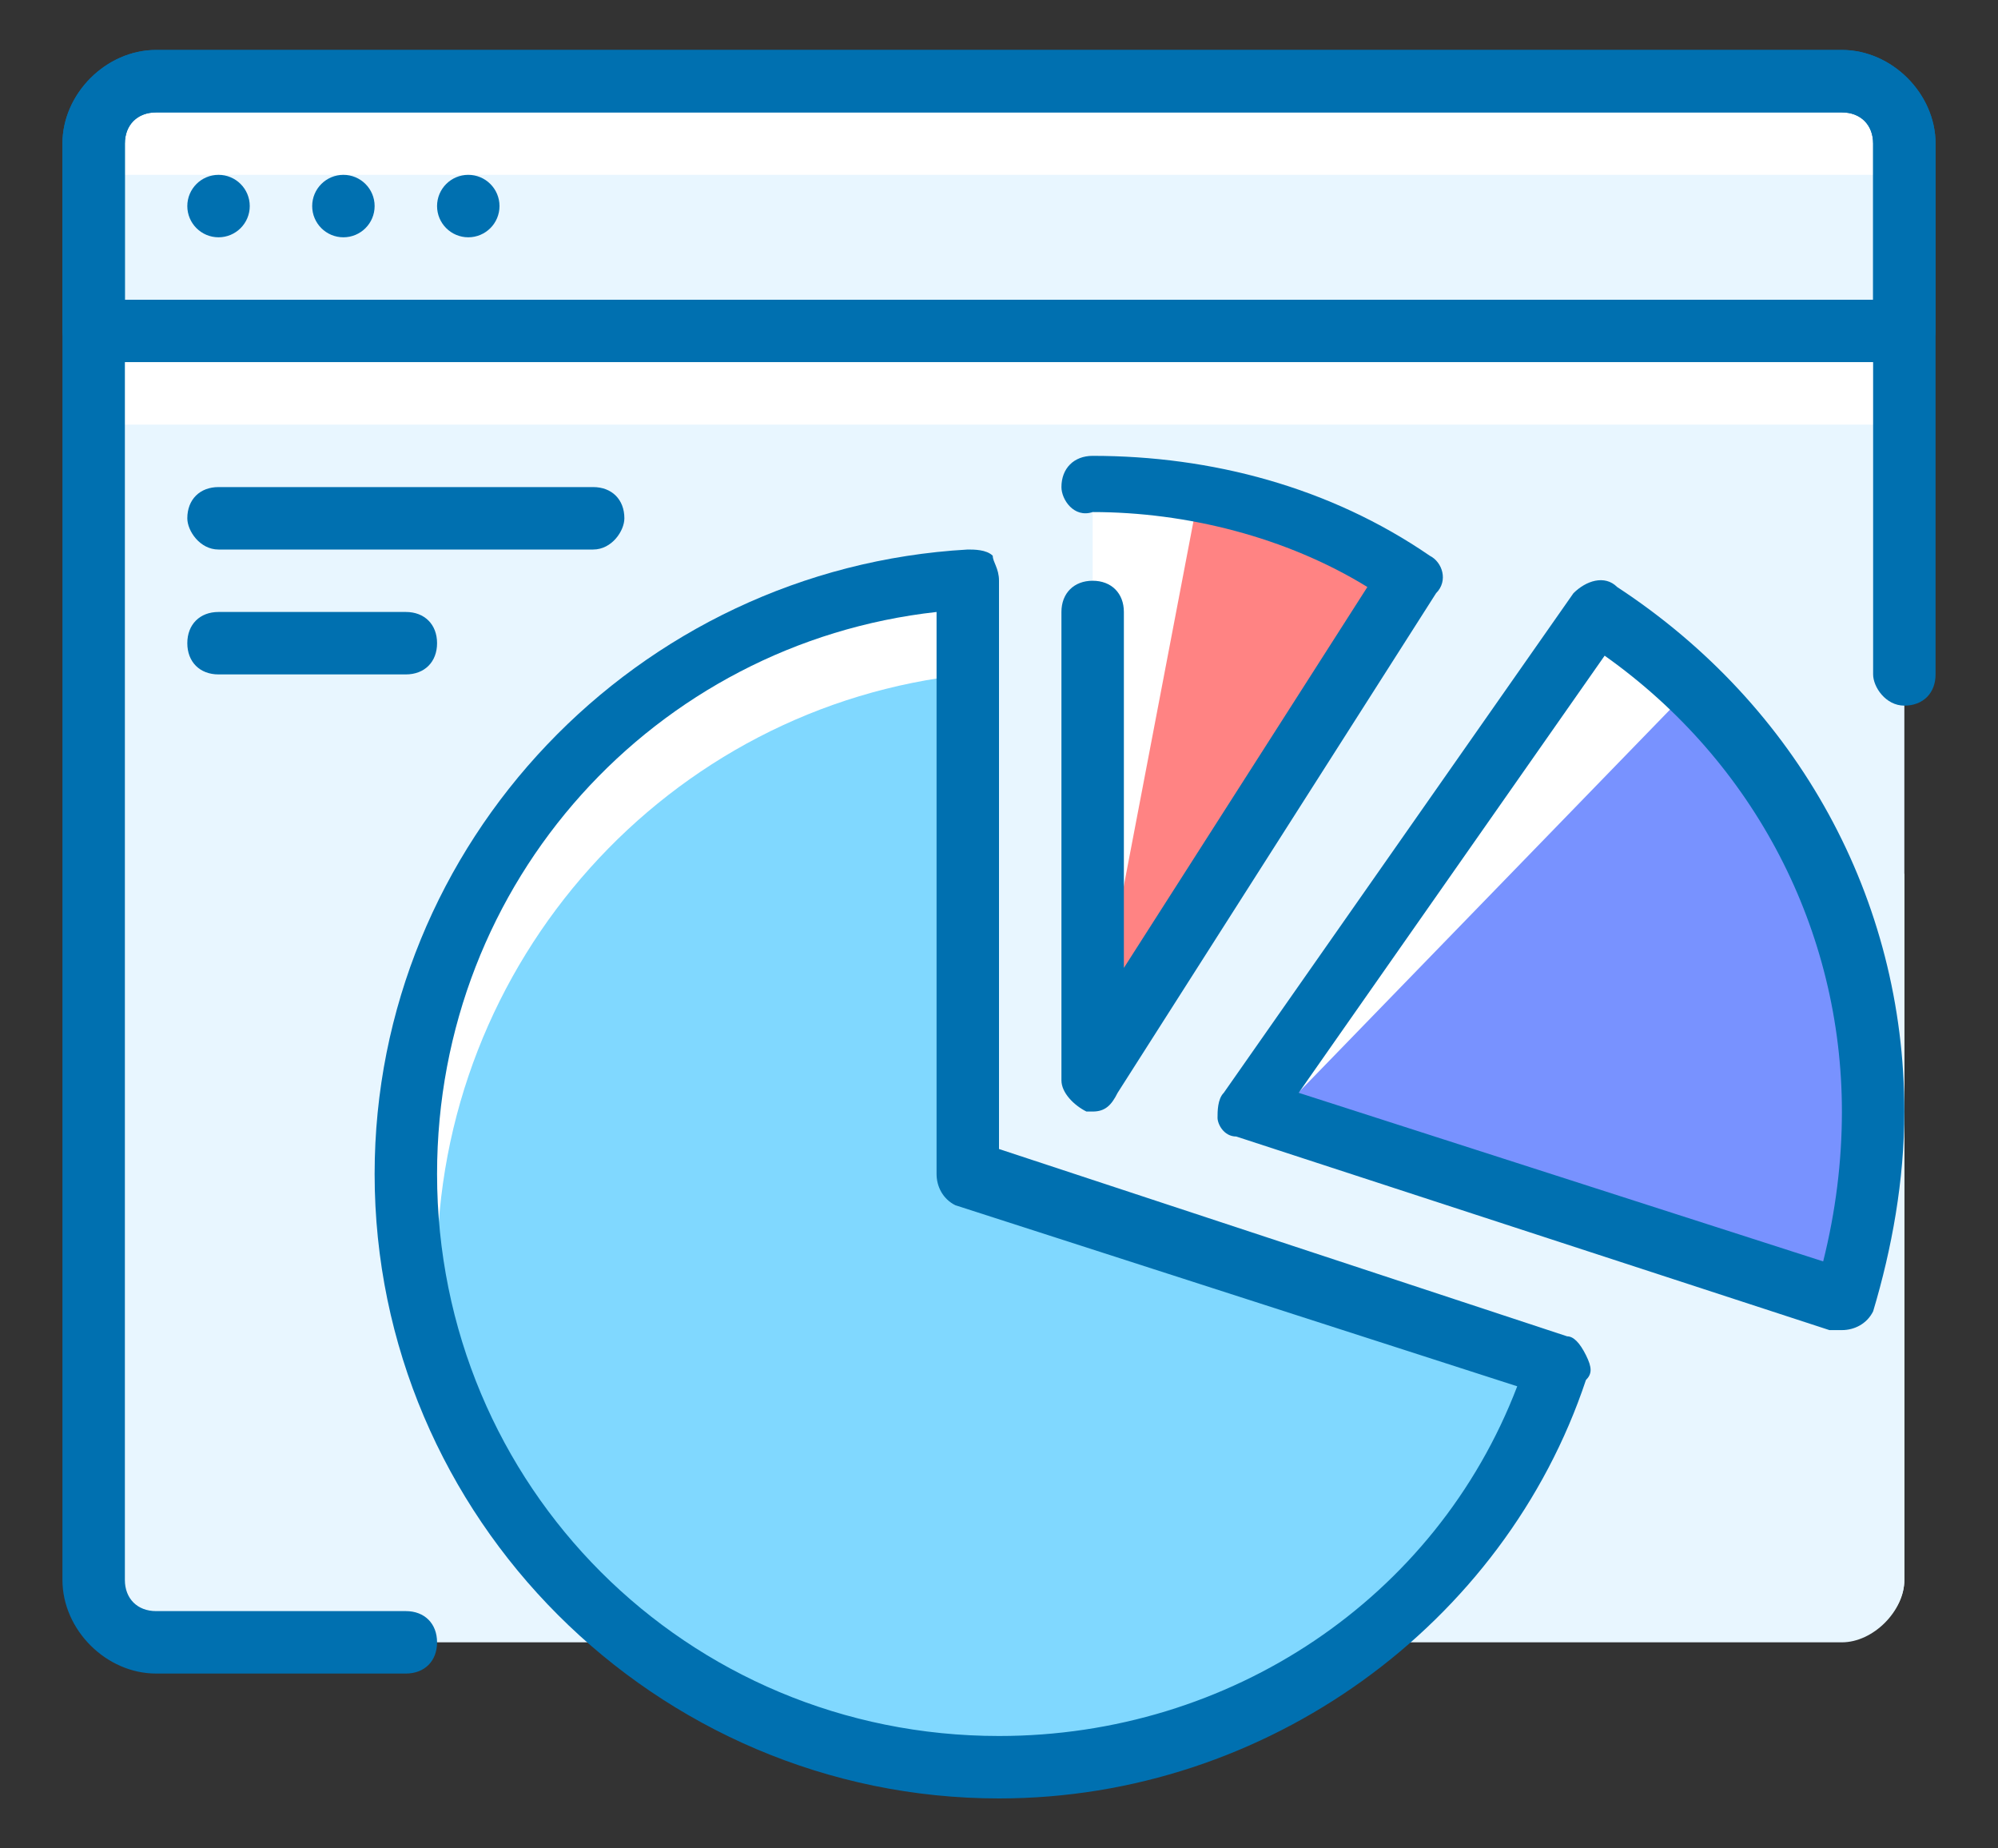 <?xml version="1.0" encoding="utf-8"?>
<!-- Generator: Adobe Illustrator 23.1.0, SVG Export Plug-In . SVG Version: 6.00 Build 0)  -->
<svg version="1.1" id="Layer_1" xmlns="http://www.w3.org/2000/svg" xmlns:xlink="http://www.w3.org/1999/xlink" x="0px" y="0px"
	 viewBox="0 0 32 29.6" style="enable-background:new 0 0 32 29.6;" xml:space="preserve">
<rect x="0" y="0" width="32" height="29.6" fill="#333333" stroke="none"/>
<style type="text/css">
	.st0{fill:#E8F6FF;}
	.st1{fill:#FFFFFF;}
	.st2{fill:#0070B0;}
	.st3{fill:#7892FF;}
	.st4{fill:#80D8FF;}
	.st5{fill:#FF8383;}
</style>
<g id="data_audit_analysis">
	<g id="monitoring">
		<path class="st0" d="M30.5,10.8V2.3c0-0.5-0.5-1-1-1h-27c-0.5,0-1,0.5-1,1v23c0,0.5,0.5,1,1,1h27c0.5,0,1-0.5,1-1v-1.5V10.8z"/>
		<path class="st0" d="M2,4.8V2.3c0-0.6-0.1-0.5,0.5-0.5h27c0.6,0,0.5-0.1,0.5,0.5v2.5H2z"/>
		<rect x="2" y="1.8" class="st1" width="28" height="1"/>
		<path class="st2" d="M30.5,5.8h-29C1.2,5.8,1,5.5,1,5.3v-3c0-0.8,0.7-1.5,1.5-1.5h27c0.8,0,1.5,0.7,1.5,1.5v3
			C31,5.5,30.8,5.8,30.5,5.8z M2,4.8h28V2.3c0-0.3-0.2-0.5-0.5-0.5h-27C2.2,1.8,2,2,2,2.3V4.8z"/>
		<circle class="st2" cx="7.5" cy="3.3" r="0.5"/>
		<circle class="st2" cx="5.5" cy="3.3" r="0.5"/>
		<circle class="st2" cx="3.5" cy="3.3" r="0.5"/>
		<g>
			<path class="st2" d="M6.5,10.8h-3c-0.3,0-0.5-0.2-0.5-0.5s0.2-0.5,0.5-0.5h3C6.8,9.8,7,10,7,10.3S6.8,10.8,6.5,10.8z"/>
		</g>
		<g>
			<path class="st2" d="M9.5,8.8h-6C3.2,8.8,3,8.5,3,8.3C3,8,3.2,7.8,3.5,7.8h6C9.8,7.8,10,8,10,8.3C10,8.5,9.8,8.8,9.5,8.8z"/>
		</g>
		<rect x="2" y="5.8" class="st1" width="28" height="1"/>
		<path class="st2" d="M6.5,26.8h-4c-0.8,0-1.5-0.7-1.5-1.5v-23c0-0.8,0.7-1.5,1.5-1.5h27c0.8,0,1.5,0.7,1.5,1.5v8.5
			c0,0.3-0.2,0.5-0.5,0.5S30,11,30,10.8V2.3c0-0.3-0.2-0.5-0.5-0.5h-27C2.2,1.8,2,2,2,2.3v23c0,0.3,0.2,0.5,0.5,0.5h4
			C6.8,25.8,7,26,7,26.3S6.8,26.8,6.5,26.8z"/>
	</g>
	<path class="st0" d="M30.5,25.3v-1.5V14c-0.8-1.3-1.8-2.4-3.1-3.2c-0.2-0.1-0.5-0.1-0.7,0.1l-5.3,7.6c-0.4-0.3-0.8-0.6-1.1-0.9
		l4.3-6.7c0.1-0.2,0.1-0.5-0.2-0.7c-1.6-1-3.5-1.6-5.4-1.6c-0.3,0-0.5,0.2-0.5,0.5s0.2,0.5,0.5,0.5v1c-0.3,0-0.5,0.2-0.5,0.5v5
		c-0.3-0.2-0.5-0.4-0.5-0.4l-0.5-5.1c0-0.1-0.1-0.3-0.2-0.4c-0.1-0.1-0.3-0.1-0.4-0.1c-5.3,0.3-9.5,4.7-9.5,10c0,2.3,0.8,4.3,2,6h20
		C30,26.3,30.5,25.8,30.5,25.3z"/>
	<g>
		<g>
			<g>
				<path class="st1" d="M25.6,9.8l-5.6,8l9.5,3.1c0.3-1,0.5-2,0.5-3.1C30,14.4,28.2,11.4,25.6,9.8z"/>
			</g>
			<g>
				<path class="st3" d="M20.5,17.8l9,3.1c0.3-1,0.5-2,0.5-3.1c0-2.7-1.1-5.1-2.9-6.8L20.5,17.8z"/>
			</g>
			<g>
				<path class="st2" d="M29.5,21.3c-0.1,0-0.1,0-0.2,0l-9.5-3.1c-0.2,0-0.3-0.2-0.3-0.3s0-0.3,0.1-0.4l5.6-8
					c0.2-0.2,0.5-0.3,0.7-0.1c2.9,1.9,4.6,5,4.6,8.4c0,1.1-0.2,2.2-0.5,3.2C29.9,21.2,29.7,21.3,29.5,21.3z M20.8,17.5l8.4,2.7
					c0.2-0.8,0.3-1.6,0.3-2.4c0-2.9-1.4-5.6-3.8-7.3L20.8,17.5z"/>
			</g>
		</g>
		<g>
			<path class="st1" d="M15.5,18.8V9.3c-5,0.3-9,4.4-9,9.5c0,5.2,4.3,9.5,9.5,9.5c4.2,0,7.7-2.7,9-6.4L15.5,18.8z"/>
		</g>
		<path class="st4" d="M25,21.8l-9.5-3.1v-7.9C10.7,11.3,7,15.4,7,20.3c0,0.8,0.1,1.6,0.3,2.3c1.5,3.4,4.8,5.7,8.7,5.7
			C20.2,28.3,23.7,25.6,25,21.8z"/>
		<g>
			<path class="st2" d="M16,28.8c-5.5,0-10-4.5-10-10c0-5.3,4.2-9.7,9.5-10c0.1,0,0.3,0,0.4,0.1C15.9,9,16,9.1,16,9.3v9.1l9.1,3
				c0.1,0,0.2,0.1,0.3,0.3s0.1,0.3,0,0.4C24.1,26,20.3,28.8,16,28.8z M15,9.8c-4.5,0.5-8,4.3-8,9c0,5,4,9,9,9c3.7,0,7-2.2,8.3-5.6
				l-9-2.9C15.1,19.2,15,19,15,18.8V9.8z"/>
		</g>
		<g>
			<path class="st1" d="M17.5,17.3V7.8c1.9,0,3.6,0.5,5.1,1.5L17.5,17.3z"/>
			<path class="st5" d="M17.5,16.8l1.7-8.9c0,0,2.4,0.7,3.4,1.3L17.5,16.8z"/>
			<path class="st2" d="M17.5,17.8c0,0-0.1,0-0.1,0c-0.2-0.1-0.4-0.3-0.4-0.5V9.8c0-0.3,0.2-0.5,0.5-0.5S18,9.5,18,9.8v5.7l3.9-6.1
				c-1.3-0.8-2.9-1.2-4.4-1.2C17.2,8.3,17,8,17,7.8c0-0.3,0.2-0.5,0.5-0.5c1.9,0,3.8,0.5,5.4,1.6C23.1,9,23.2,9.3,23,9.5l-5.1,8
				C17.8,17.7,17.7,17.8,17.5,17.8z"/>
		</g>
	</g>
</g>
</svg>
